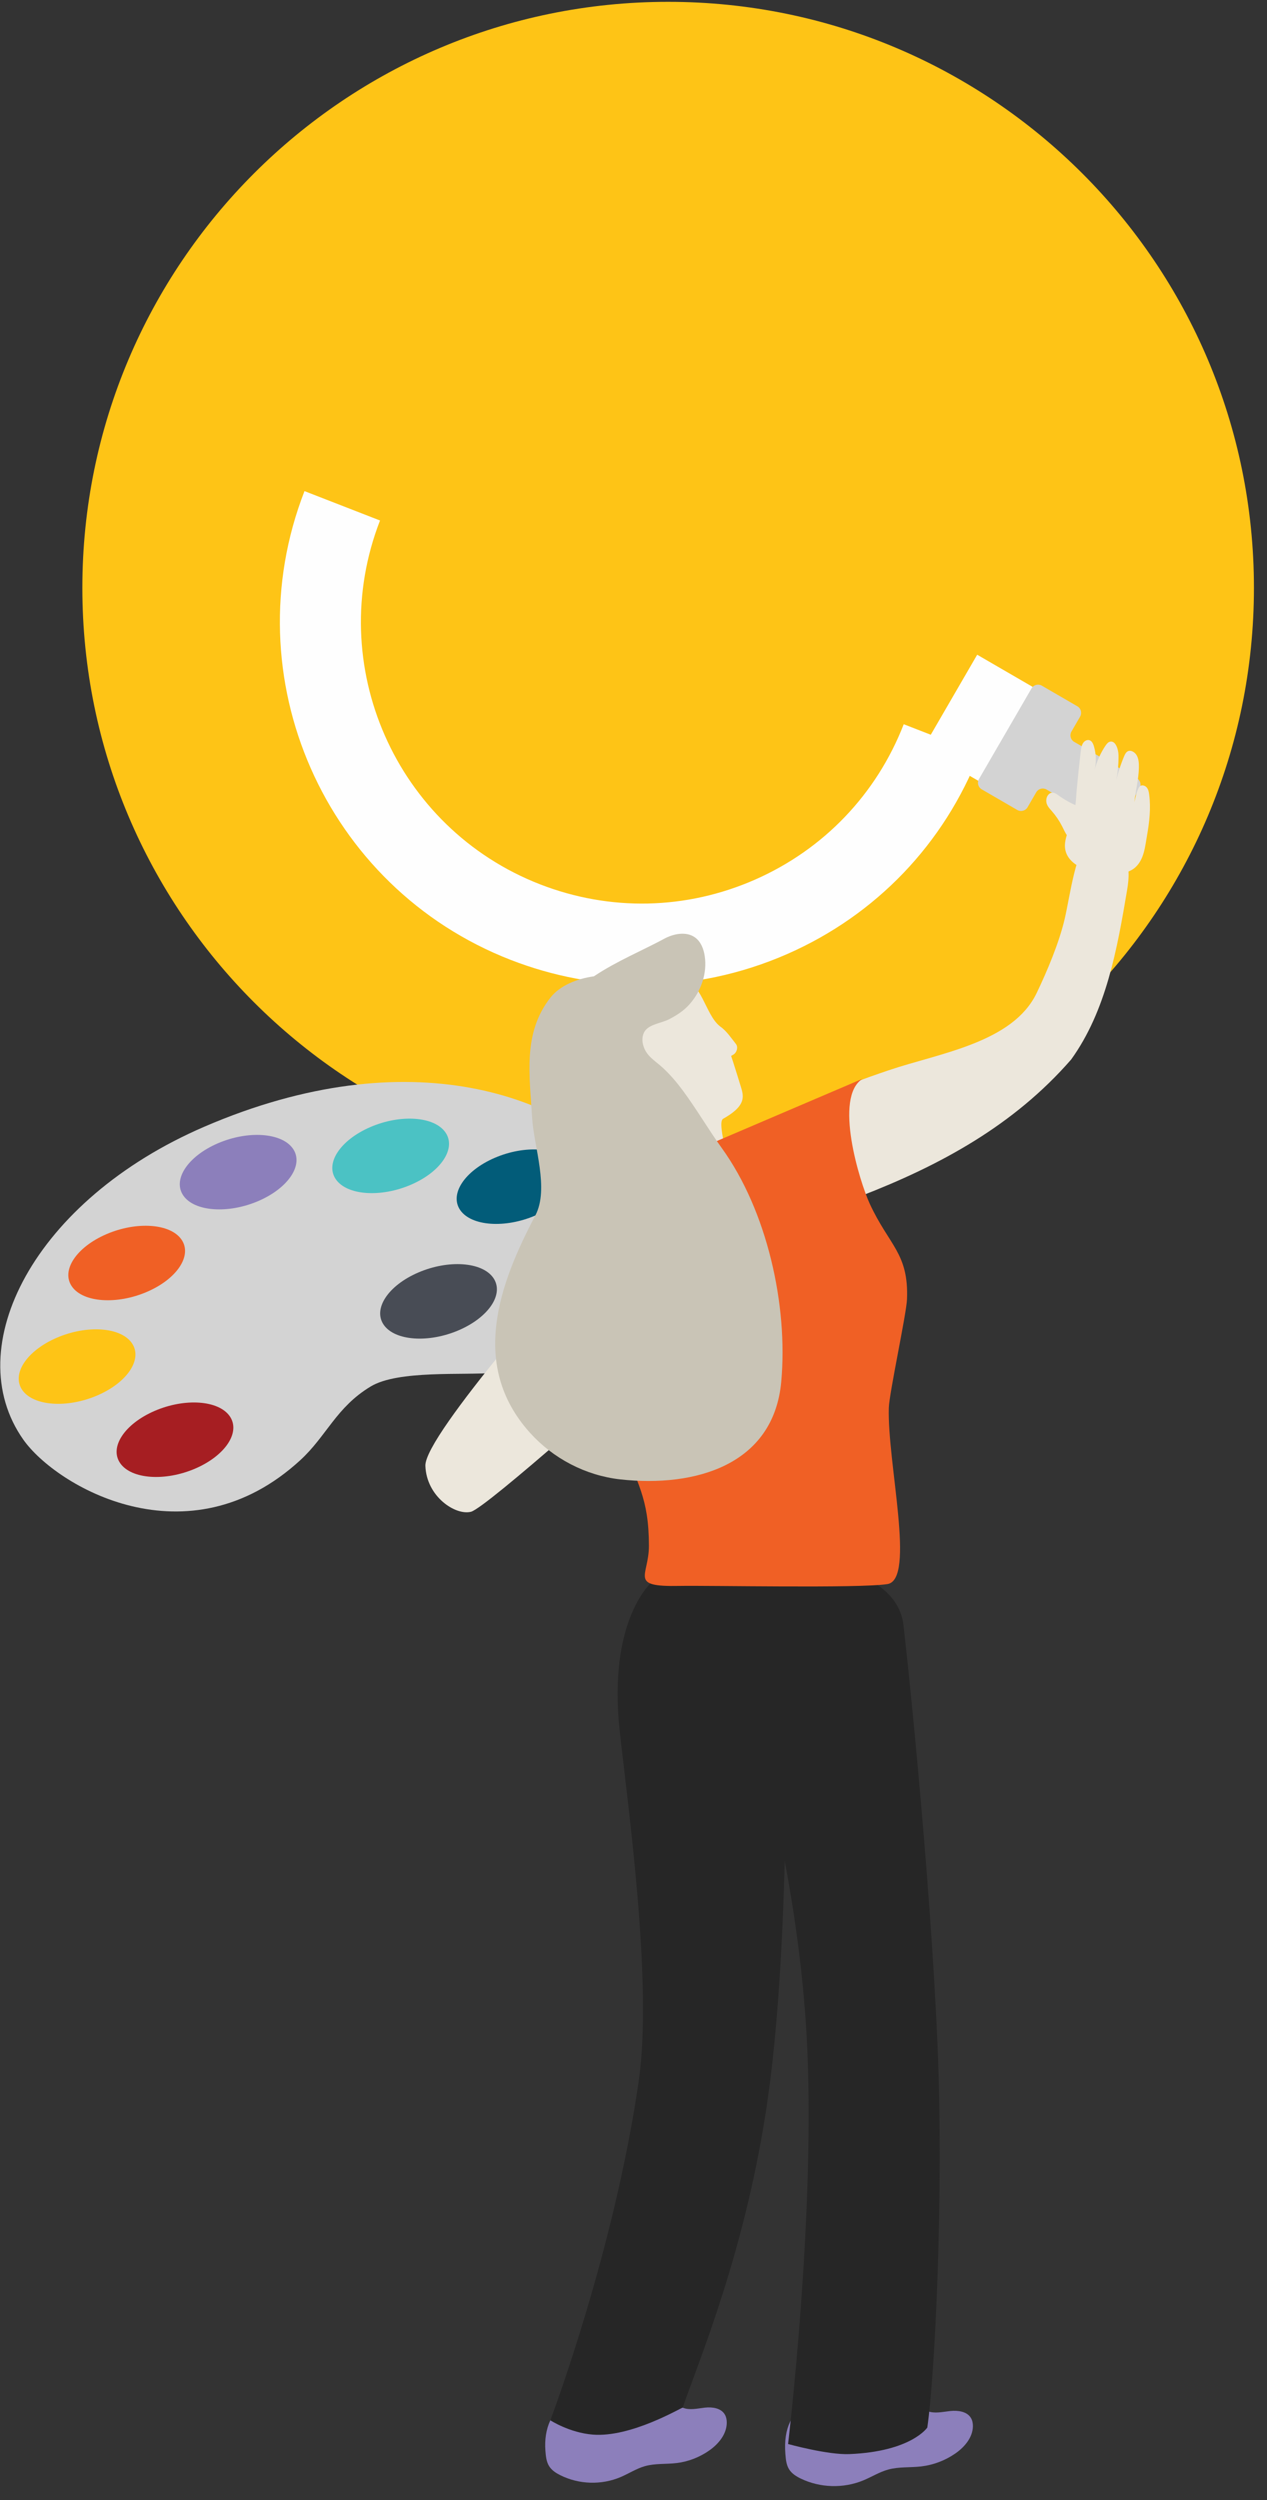 <?xml version="1.0" encoding="UTF-8"?>
<svg width="145px" height="286px" viewBox="0 0 145 286" version="1.1" xmlns="http://www.w3.org/2000/svg" xmlns:xlink="http://www.w3.org/1999/xlink">
    <rect x="0" y="0" width="145" height="286" fill="#333333" stroke="none"/>
    <title>Group 6</title>
    <g id="Page-1" stroke="none" stroke-width="1" fill="none" fill-rule="evenodd">
        <g id="Group-6" transform="translate(0.029, 0.209)">
            <path d="M90.396,276.836 C89.924,277.813 89.736,279.039 89.853,280.528 C89.901,281.139 89.958,281.777 90.287,282.294 C90.594,282.775 91.103,283.092 91.617,283.34 C93.826,284.407 96.492,284.485 98.76,283.549 C99.728,283.15 100.627,282.576 101.638,282.301 C102.853,281.971 104.141,282.096 105.392,281.948 C106.782,281.785 108.13,281.276 109.282,280.482 C110.348,279.747 111.298,278.642 111.313,277.348 C111.316,277.027 111.259,276.698 111.097,276.42 C110.652,275.655 109.603,275.515 108.722,275.61 C107.841,275.705 106.918,275.94 106.095,275.613 C102.844,274.321 99.747,273.741 96.147,273.885 C93.275,274 91.307,274.954 90.396,276.836" id="Fill-227" fill="#8C7FBB"></path>
            <path d="M62.955,276.674 C62.465,277.714 62.296,278.917 62.389,280.141 C62.436,280.752 62.491,281.39 62.809,281.907 C63.106,282.388 63.598,282.705 64.096,282.953 C66.233,284.02 68.81,284.099 71.004,283.162 C71.94,282.763 72.81,282.189 73.788,281.914 C74.963,281.584 76.208,281.709 77.419,281.561 C78.763,281.398 80.067,280.889 81.182,280.095 C82.212,279.361 83.131,278.255 83.145,276.961 C83.149,276.64 83.093,276.311 82.936,276.033 C82.506,275.268 81.491,275.128 80.639,275.223 C79.787,275.318 78.895,275.553 78.099,275.226 C74.954,273.934 71.959,273.354 68.477,273.498 C65.533,273.62 63.785,274.911 62.955,276.674" id="Fill-228" fill="#8C7FBB"></path>
            <path d="M89.73,184.224 C89.589,180.109 86.141,176.891 82.024,177.028 C77.91,177.168 74.546,176.503 74.687,180.618 C74.691,180.719 69.464,184.813 70.906,197.937 C71.844,206.467 74.667,226.626 73.086,237.723 C70.313,257.192 63.019,276.501 62.955,276.674 C62.955,276.674 65.14,278.089 67.799,278.307 C72.194,278.667 77.944,275.208 78.099,275.226 C80.003,269.696 85.394,257.055 87.848,239.825 C90.834,218.859 89.764,185.224 89.73,184.224" id="Fill-229" fill="#262626"></path>
            <path d="M92.369,234.36 C93.212,253.961 90.181,279.16 90.163,279.384 C90.163,279.384 94.686,280.641 97.172,280.539 C104.27,280.249 106.096,277.5 106.096,277.5 C106.986,271.337 107.991,250.607 107.265,233.719 C106.364,212.782 103.481,186.285 103.316,185.338 C102.61,181.28 97.795,179.134 93.693,179.271 C82.393,179.649 85.193,192.376 85.899,196.432 C85.938,196.655 91.509,214.378 92.369,234.36" id="Fill-230" fill="#262626"></path>
            <path d="M143.476,67.04 C143.476,104.065 113.461,134.081 76.436,134.081 C39.411,134.081 9.396,104.065 9.396,67.04 C9.396,30.015 39.411,0 76.436,0 C113.461,0 143.476,30.015 143.476,67.04" id="Fill-231" fill="#FEC416"></path>
            <path d="M73.442,112.44 C68.367,112.44 63.287,111.496 58.415,109.601 C37.125,101.321 26.539,77.265 34.818,55.974 L43.462,59.336 C37.036,75.86 45.252,94.531 61.776,100.957 C69.781,104.07 78.519,103.879 86.38,100.42 C94.241,96.961 100.285,90.647 103.397,82.642 L112.041,86.003 C108.031,96.317 100.244,104.452 90.115,108.909 C84.77,111.261 79.11,112.44 73.442,112.44" id="Fill-232" fill="#FEFEFE"></path>
            <path d="M72.423,134.419 C75.397,138.029 79.277,144.266 77.093,149.42 C74.267,156.093 63.944,156.219 56.606,156.838 C52.978,157.145 45.543,156.504 42.396,158.402 C38.443,160.785 37.361,164.056 34.345,166.827 C21.45,178.671 6.4,169.822 2.633,164.475 C-4.787,153.941 3.9,137.07 23.366,128.681 C46.822,118.572 64.681,125.023 72.423,134.419" id="Fill-233" fill="#D3D3D3"></path>
            <path d="M26.257,161.796 C27.54,163.618 25.777,166.302 22.319,167.793 C18.861,169.283 15.018,169.014 13.735,167.192 C12.452,165.371 14.215,162.686 17.673,161.196 C21.13,159.706 24.974,159.975 26.257,161.796" id="Fill-234" fill="#A61E22"></path>
            <path d="M56.419,145.968 C57.702,147.79 55.939,150.474 52.481,151.965 C49.023,153.455 45.18,153.186 43.897,151.364 C42.614,149.543 44.377,146.858 47.835,145.368 C51.293,143.878 55.136,144.147 56.419,145.968" id="Fill-235" fill="#484C55"></path>
            <path d="M15.053,153.428 C16.336,155.25 14.573,157.934 11.115,159.425 C7.657,160.915 3.814,160.646 2.531,158.824 C1.248,157.003 3.011,154.318 6.469,152.828 C9.926,151.338 13.77,151.606 15.053,153.428" id="Fill-236" fill="#FEC416"></path>
            <path d="M20.731,141.58 C22.014,143.401 20.251,146.086 16.793,147.576 C13.335,149.066 9.492,148.798 8.209,146.976 C6.926,145.155 8.689,142.47 12.147,140.98 C15.605,139.49 19.448,139.758 20.731,141.58" id="Fill-237" fill="#F06025"></path>
            <path d="M33.487,131.185 C34.77,133.006 33.007,135.691 29.549,137.181 C26.091,138.671 22.248,138.403 20.965,136.581 C19.682,134.76 21.445,132.075 24.903,130.585 C28.361,129.095 32.204,129.363 33.487,131.185" id="Fill-238" fill="#8C7FBB"></path>
            <path d="M50.941,129.325 C52.224,131.146 50.461,133.831 47.003,135.322 C43.545,136.812 39.702,136.543 38.419,134.721 C37.136,132.9 38.899,130.215 42.357,128.725 C45.815,127.235 49.658,127.503 50.941,129.325" id="Fill-239" fill="#4BC2C4"></path>
            <path d="M65.174,132.847 C66.457,134.668 64.694,137.353 61.236,138.843 C57.778,140.333 53.935,140.065 52.652,138.243 C51.369,136.422 53.132,133.737 56.59,132.247 C60.048,130.757 63.891,131.025 65.174,132.847" id="Fill-240" fill="#025C79"></path>
            <path d="M84.92,125.639 C85.057,125.11 84.907,124.592 84.753,124.097 C84.462,123.145 84.165,122.196 83.862,121.247 C83.792,121.028 83.717,120.807 83.644,120.587 C83.735,120.534 83.826,120.481 83.911,120.431 C84.286,120.211 84.482,119.587 84.192,119.221 C83.717,118.624 83.117,117.717 82.403,117.229 C82.389,117.218 82.376,117.205 82.362,117.194 C80.632,115.831 80.372,112.082 77.672,111.464 C75.682,111.009 71.785,113.014 70.09,114.057 C69.655,114.325 69.225,114.618 68.897,115.011 C68.544,115.432 68.326,115.947 68.112,116.453 C67.02,119.044 66.265,121.104 67.445,123.763 C68.359,125.821 69.93,127.586 71.981,128.557 C72.514,128.809 73.145,128.999 73.705,128.905 C73.706,128.953 73.708,129.001 73.706,129.049 C73.719,129.021 73.733,128.992 73.745,128.964 L73.726,128.903 C73.744,128.899 73.761,128.894 73.778,128.89 C73.768,128.915 73.756,128.939 73.745,128.963 C73.732,128.992 73.719,129.02 73.707,129.049 C73.704,129.108 73.707,129.167 73.709,129.225 C73.707,129.167 73.705,129.108 73.702,129.058 C73.669,129.136 73.634,129.224 73.665,129.306 C73.672,129.324 73.694,129.329 73.711,129.343 C73.722,130.699 74.055,132.043 74.24,133.393 C74.548,135.664 73.644,137.889 76.286,138.477 C78.64,139.001 82.282,137.944 83.365,135.549 C84.017,134.105 81.874,128.263 82.727,127.779 C83.692,127.231 84.686,126.541 84.92,125.639" id="Fill-241" fill="#ECE7DC"></path>
            <path d="M78.378,111.319 C78.29,111.285 78.201,111.251 78.112,111.216 C78.105,111.211 78.095,111.22 78.102,111.226 C78.242,111.34 78.193,111.322 78.379,111.335 C78.389,111.336 78.388,111.32 78.378,111.319" id="Fill-242" fill="#ECE7DC"></path>
            <path d="M72.748,129.4 L72.761,129.444 C72.769,129.472 72.81,129.46 72.802,129.432 L72.789,129.388 C72.781,129.36 72.74,129.373 72.748,129.4" id="Fill-243" fill="#ECE7DC"></path>
            <path d="M72.732,128.94 C72.706,128.948 72.717,128.99 72.744,128.982 C72.772,128.974 72.759,128.932 72.732,128.94" id="Fill-244" fill="#ECE7DC"></path>
            <polygon id="Fill-245" fill="#FEFEFE" points="119.643 79.237 113.414 89.976 105.575 85.428 111.804 74.69"></polygon>
            <path d="M112.322,90.091 L116.391,92.451 C116.803,92.69 117.331,92.55 117.57,92.138 L118.562,90.428 C118.801,90.016 119.329,89.875 119.741,90.114 L126.906,94.271 C127.318,94.509 127.846,94.369 128.085,93.957 L130.384,89.995 C130.623,89.583 130.482,89.055 130.07,88.816 L122.905,84.66 C122.493,84.421 122.353,83.892 122.592,83.48 L123.584,81.771 C123.823,81.359 123.683,80.83 123.27,80.591 L119.202,78.231 C118.79,77.992 118.262,78.133 118.022,78.545 L112.009,88.912 C111.77,89.324 111.91,89.852 112.322,90.091" id="Fill-246" fill="#D3D3D3"></path>
            <path d="M121.031,90.728 C121.795,91.285 122.456,91.65 123.342,92.031 C123.823,92.24 124.272,92.514 124.674,92.847 C124.903,93.037 125.122,93.251 125.233,93.534 C125.385,93.918 125.316,94.368 125.246,94.793 C125.212,95.001 125.176,95.213 125.069,95.4 C125,95.52 124.904,95.624 124.8,95.715 C124.166,96.27 123.193,96.343 122.565,95.882 C122.061,95.51 121.813,94.885 121.523,94.319 C121.202,93.691 120.806,93.108 120.347,92.584 C119.985,92.171 119.621,91.808 119.729,91.165 C119.782,90.85 120.016,90.538 120.32,90.481 C120.582,90.433 120.824,90.578 121.031,90.728" id="Fill-247" fill="#ECE7DC"></path>
            <path d="M128.257,99.717 C126.062,100.085 121.553,99.211 121.857,96.253 C121.944,95.399 122.332,94.611 122.636,93.808 C123.066,92.671 123.083,91.394 123.191,90.192 C123.323,88.733 123.474,87.276 123.646,85.821 C123.689,85.459 123.738,85.08 123.925,84.792 C124.112,84.503 124.482,84.339 124.773,84.526 C124.989,84.663 125.102,84.945 125.176,85.21 C125.423,86.079 125.445,87.012 125.24,87.861 C125.507,86.865 125.926,85.932 126.474,85.114 C126.618,84.898 126.79,84.678 127.029,84.633 C127.634,84.516 127.966,85.484 127.977,86.19 C127.995,87.342 127.865,88.485 127.594,89.572 C127.834,88.455 128.174,87.372 128.604,86.342 C128.697,86.12 128.802,85.89 128.989,85.767 C129.344,85.534 129.85,85.811 130.076,86.232 C130.301,86.653 130.319,87.161 130.309,87.638 C130.279,88.982 129.925,90.23 129.795,91.561 C129.879,91.174 130.116,89.95 130.451,89.717 C130.686,89.553 131.032,89.666 131.214,89.887 C131.395,90.109 131.451,90.405 131.488,90.69 C131.694,92.262 131.51,93.852 131.235,95.405 C131.013,96.649 130.91,98.106 129.9,99.018 C129.442,99.432 128.849,99.618 128.257,99.717" id="Fill-248" fill="#ECE7DC"></path>
            <path d="M101.668,122.233 C107.427,120.274 115.864,119.108 118.61,113.394 C119.823,110.866 121.186,107.62 121.818,104.912 C122.437,102.261 123.107,96.733 124.799,95.715 C125.785,95.121 126.767,93.907 127.454,94.831 C127.935,95.477 128.377,96.92 128.672,97.623 C129.241,98.977 129.21,100.13 128.963,101.594 C127.823,108.373 126.576,115.418 122.559,120.997 C115.995,128.531 107.585,133.104 98.408,136.646 C96.391,137.424 94.282,138.216 92.131,138.003 C90.246,137.816 89.459,138.939 88.401,137.367 C87.344,135.796 87.092,133.687 87.843,131.947 C90.34,126.163 95.968,124.172 101.668,122.233" id="Fill-249" fill="#ECE7DC"></path>
            <path d="M74.235,137.112 C74.235,137.112 67.689,142.149 66.864,143.259 C66.039,144.37 48.53,163.943 48.653,167.477 C48.777,171.012 52.107,173.186 53.871,172.737 C55.636,172.288 73.418,156.318 73.418,156.318 L74.235,137.112 Z" id="Fill-250" fill="#ECE7DC"></path>
            <path d="M101.69,160.85 C101.74,159.163 103.704,150.113 103.771,148.427 C103.98,143.156 101.71,142.275 99.502,137.485 C98.37,135.03 95.331,125.268 98.704,123.191 L72.423,134.42 C69.222,135.729 66.948,138.73 66.31,142.266 C64.889,150.136 68.473,157.014 71.026,164.307 C72.875,169.589 74.235,171.051 74.235,176.648 C74.235,180.12 71.878,181.34 77.732,181.219 C81.006,181.151 98.297,181.515 101.532,181.009 C104.784,180.501 101.504,167.121 101.69,160.85" id="Fill-251" fill="#F06025"></path>
            <path d="M82.584,131.143 C81.028,128.984 79.692,126.672 78.106,124.535 C77.425,123.617 76.684,122.742 75.844,121.963 C74.908,121.094 73.892,120.612 73.558,119.275 C73.411,118.683 73.495,117.998 73.922,117.562 C74.551,116.921 75.777,116.796 76.565,116.382 C77.45,115.918 78.223,115.428 78.895,114.666 C80.205,113.18 80.922,111.135 80.622,109.157 C80.498,108.338 80.178,107.498 79.487,107.016 C78.495,106.326 77.063,106.597 75.975,107.189 C73.705,108.427 70.524,109.743 67.942,111.481 C65.915,111.763 64.033,112.573 62.984,113.895 C59.773,117.948 60.583,122.799 60.872,127.689 C61.065,130.946 62.852,135.779 61.236,138.843 C57.156,146.578 53.656,155.913 60.588,163.66 C63.254,166.637 66.998,168.596 70.971,169.034 C79.567,169.98 88.52,167.369 89.381,157.852 C90.174,149.088 87.754,138.311 82.584,131.143" id="Fill-252" fill="#C9C4B6"></path>
        </g>
    </g>
</svg>